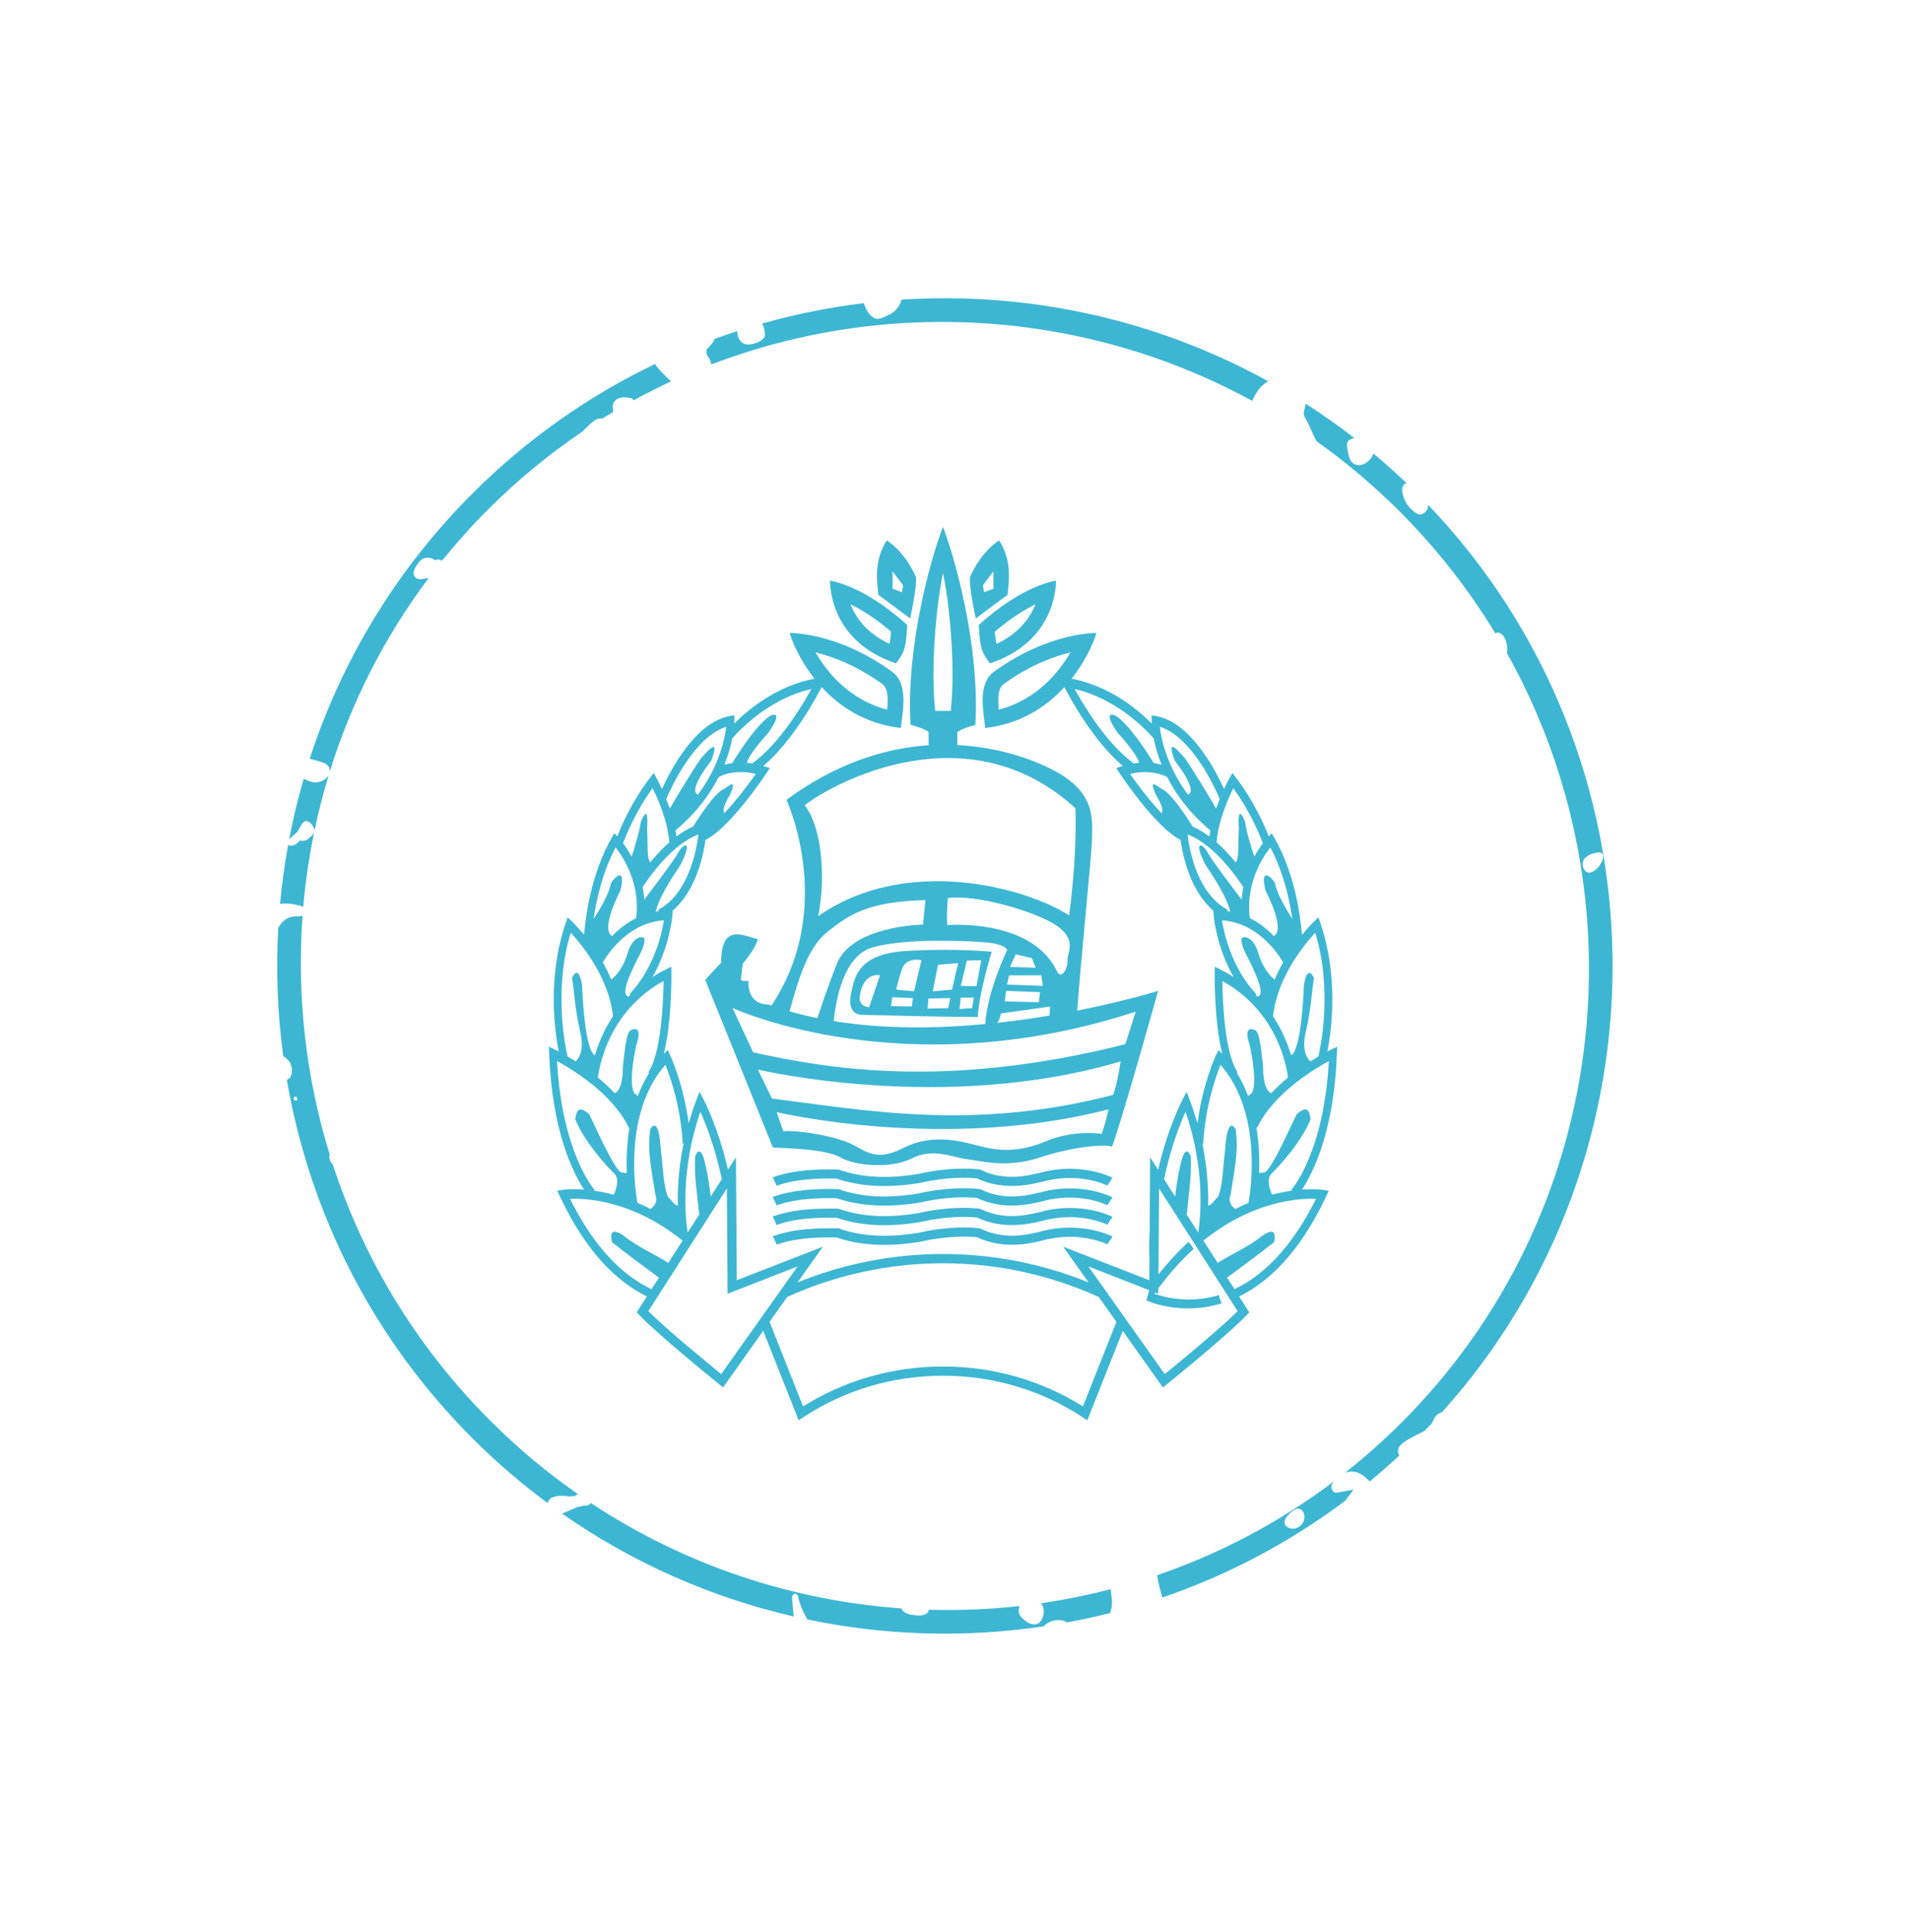 <svg width="87" height="88" viewBox="0 0 87 88" fill="none" xmlns="http://www.w3.org/2000/svg">
<path d="M60.85 67.994C60.698 68.008 60.588 67.745 60.674 67.608C60.702 67.561 60.734 67.517 60.767 67.475C58.278 69.353 55.556 70.78 52.709 71.756C52.753 72.104 52.849 72.438 52.943 72.773C55.884 71.766 58.698 70.296 61.274 68.365C61.356 68.249 61.473 68.094 61.654 67.858C61.315 67.917 61.082 67.975 60.848 67.996L60.85 67.994ZM59.306 69.425C59.121 69.66 58.805 69.707 58.596 69.53C58.455 69.407 58.487 69.219 58.686 69.001C58.933 68.732 59.148 68.658 59.294 68.788C59.455 68.934 59.461 69.226 59.306 69.425Z" fill="#3DB6D3"/>
<path d="M64.849 23.381C64.706 23.48 64.584 23.433 64.479 23.36C64.128 23.109 63.902 22.767 63.866 22.311C63.86 22.23 63.912 22.093 63.979 22.048C64.003 22.031 64.037 22.021 64.073 22.013C63.58 21.542 63.075 21.09 62.559 20.66C62.52 20.787 62.437 20.91 62.313 21.018C61.994 21.291 61.61 21.239 61.477 20.887C61.408 20.705 61.378 20.503 61.356 20.302C61.345 20.207 61.383 20.094 61.434 20.067C61.514 20.012 61.599 19.975 61.685 19.951C60.966 19.392 60.226 18.872 59.469 18.387C59.46 18.466 59.446 18.546 59.421 18.63C59.352 18.872 59.399 18.953 59.504 19.136C59.682 19.447 59.794 19.799 59.978 20.106C61.301 21.047 62.564 22.109 63.749 23.294C65.458 25.003 66.912 26.874 68.116 28.855C68.224 28.781 68.34 28.825 68.421 28.907C68.613 29.098 68.685 29.433 68.642 29.754C74.895 40.94 73.3 55.343 63.838 64.805C63.015 65.628 62.155 66.388 61.264 67.091C61.56 66.98 61.886 67.03 62.154 67.267C62.233 67.337 62.316 67.408 62.395 67.483C62.851 67.105 63.299 66.714 63.738 66.306C63.603 66.062 63.692 65.853 64.028 65.643C64.211 65.529 64.401 65.418 64.593 65.332C64.706 65.281 64.81 65.228 64.905 65.164C65.009 65.057 65.112 64.951 65.214 64.843C65.24 64.797 65.266 64.75 65.287 64.697C65.374 64.485 65.515 64.376 65.679 64.337C76.247 52.581 76.04 34.51 65.057 23.004C65.049 23.153 64.991 23.286 64.847 23.386L64.849 23.381ZM73.021 39.009C73.022 39.324 72.662 39.744 72.374 39.757C72.316 39.758 72.262 39.705 72.206 39.677C71.986 39.401 72.073 39.092 72.428 38.931C72.554 38.874 72.696 38.838 72.829 38.83C72.93 38.824 73.022 38.888 73.024 39.009H73.021Z" fill="#3DB6D3"/>
<path d="M13.777 37.5C13.812 37.45 13.893 37.39 13.94 37.397C14.119 37.422 14.217 37.555 14.29 37.702C14.322 37.767 14.327 37.825 14.318 37.878C14.498 37.011 14.717 36.149 14.976 35.298C14.894 35.461 14.735 35.559 14.554 35.617C14.341 35.682 14.161 35.615 13.976 35.54C13.928 35.519 13.88 35.498 13.834 35.475C13.57 36.384 13.348 37.303 13.171 38.229C13.296 38.106 13.431 37.991 13.562 37.875C13.631 37.749 13.696 37.619 13.775 37.502L13.777 37.5Z" fill="#3DB6D3"/>
<path d="M13.813 41.306C13.913 40.162 14.079 39.025 14.313 37.898C14.286 37.991 14.211 38.069 14.116 38.139C13.987 38.284 13.84 38.334 13.669 38.285L13.666 38.288C13.548 38.418 13.417 38.528 13.241 38.528C13.204 38.528 13.158 38.514 13.125 38.49C12.962 39.38 12.838 40.275 12.755 41.173C13.114 41.134 13.467 41.186 13.815 41.308L13.813 41.306Z" fill="#3DB6D3"/>
<path d="M32.318 16.336C32.357 16.435 32.384 16.521 32.404 16.601C40.374 13.552 49.428 14.106 57.036 18.261C57.2 17.883 57.423 17.56 57.763 17.367C52.606 14.52 46.791 13.28 41.062 13.65C41.002 13.898 40.847 14.125 40.609 14.276C40.518 14.332 40.418 14.373 40.322 14.421C39.976 14.592 39.816 14.57 39.542 14.239C39.521 14.197 39.438 14.058 39.382 13.907C39.369 13.873 39.363 13.841 39.352 13.809C37.787 13.998 36.234 14.31 34.709 14.741C34.802 14.887 34.839 15.059 34.845 15.244C34.847 15.302 34.812 15.383 34.769 15.431C34.566 15.633 34.098 15.756 33.893 15.658C33.658 15.545 33.59 15.321 33.581 15.083C33.233 15.195 32.89 15.316 32.545 15.441C32.489 15.623 32.334 15.763 32.197 15.905C32.133 16.089 32.207 16.219 32.318 16.336Z" fill="#3DB6D3"/>
<path d="M47.98 73.831C48.237 73.762 48.436 73.808 48.605 73.908C49.262 73.787 49.912 73.644 50.559 73.48C50.691 73.173 50.653 72.853 50.603 72.521C50.597 72.477 50.595 72.435 50.592 72.391C49.547 72.662 48.489 72.877 47.425 73.032C47.428 73.035 47.432 73.038 47.433 73.043C47.58 73.259 47.58 73.55 47.436 73.798C47.283 74.061 47.041 74.024 46.824 73.919C46.447 73.671 46.324 73.463 46.443 73.159C45.07 73.312 43.688 73.369 42.307 73.329C42.293 73.384 42.281 73.444 42.245 73.471C42.019 73.64 41.781 73.596 41.547 73.563C41.273 73.524 41.074 73.388 41.07 73.27C36.107 72.917 31.212 71.316 26.904 68.462C26.854 68.556 26.758 68.608 26.594 68.588L26.592 68.589C26.492 68.611 26.39 68.632 26.288 68.655C26.059 68.755 25.832 68.854 25.603 68.951C28.845 71.219 32.434 72.779 36.152 73.637C36.124 73.342 36.094 73.049 36.075 72.751C36.072 72.704 36.149 72.615 36.198 72.601C36.239 72.588 36.331 72.643 36.342 72.689C36.43 73.087 36.58 73.444 36.781 73.773C40.322 74.513 43.97 74.616 47.541 74.085C47.646 73.958 47.801 73.878 47.977 73.831L47.98 73.831Z" fill="#3DB6D3"/>
<path d="M15.024 35.14C15.993 32.022 17.494 29.038 19.526 26.329C19.298 26.354 19.022 26.476 18.881 26.254C18.766 26.073 18.914 25.848 19.026 25.679C19.208 25.409 19.464 25.339 19.739 25.467C19.768 25.48 19.79 25.505 19.816 25.525C19.921 25.467 20.015 25.47 20.105 25.531L20.106 25.533C20.122 25.527 20.137 25.523 20.153 25.52C20.8 24.72 21.494 23.944 22.237 23.201C23.569 21.869 25.002 20.694 26.507 19.674C26.688 19.5 26.861 19.317 27.059 19.169C27.184 19.075 27.313 19.047 27.437 19.067C27.603 18.964 27.772 18.864 27.94 18.762C27.93 18.721 27.922 18.679 27.916 18.635C27.866 18.322 28.07 18.102 28.405 18.108C28.538 18.11 28.698 18.101 28.794 18.168C28.822 18.187 28.847 18.209 28.873 18.229C29.43 17.927 29.992 17.64 30.564 17.375C30.564 17.375 30.561 17.372 30.56 17.37C30.353 17.173 30.143 16.976 29.958 16.756C29.906 16.695 29.87 16.637 29.84 16.579C26.829 18.024 24.008 19.992 21.517 22.483C18.013 25.987 15.543 30.143 14.109 34.56C14.316 34.629 14.539 34.667 14.739 34.748C14.91 34.819 15.042 34.941 15.018 35.137L15.024 35.14Z" fill="#3DB6D3"/>
<path d="M25.188 68.201C25.425 68.124 25.655 68.126 25.885 68.165C25.986 68.162 26.084 68.157 26.185 68.154C26.185 68.154 26.185 68.154 26.183 68.152C26.227 68.118 26.274 68.086 26.319 68.06C24.917 67.08 23.58 65.966 22.33 64.716C18.936 61.322 16.543 57.302 15.153 53.029C15.103 52.995 15.064 52.94 15.037 52.869C14.995 52.764 14.99 52.669 15.017 52.592C13.928 49.061 13.515 45.368 13.782 41.717C13.688 41.736 13.588 41.748 13.479 41.743C13.174 41.733 12.882 41.908 12.693 42.232C12.688 42.24 12.682 42.25 12.675 42.259C12.564 44.213 12.639 46.175 12.903 48.118C13.009 48.165 13.092 48.248 13.168 48.345C13.332 48.563 13.34 48.9 13.202 49.101C13.157 49.13 13.111 49.173 13.066 49.193C14.092 55.174 16.91 60.91 21.521 65.521C22.606 66.606 23.753 67.59 24.95 68.477C24.972 68.351 25.052 68.246 25.186 68.202L25.188 68.201ZM13.406 49.966C13.417 49.948 13.468 49.959 13.501 49.955C13.515 50.01 13.53 50.067 13.544 50.122C13.511 50.124 13.472 50.138 13.447 50.129C13.374 50.1 13.356 50.038 13.406 49.966Z" fill="#3DB6D3"/>
<path d="M60.909 47.682L60.66 47.799C60.644 47.807 60.572 47.84 60.463 47.897C60.654 46.92 60.977 44.484 60.141 42.046L60.053 41.789L59.876 41.958C59.849 41.983 59.614 42.208 59.304 42.587C59.235 41.719 58.981 39.788 58.036 38.146L57.928 37.957L57.789 38.099C57.603 37.612 57.123 36.497 56.281 35.403L56.135 35.212L56.013 35.429C56 35.449 55.893 35.642 55.755 35.941C55.347 35.045 54.221 32.892 52.655 32.618L52.457 32.584V32.833C52.457 32.846 52.457 32.89 52.462 32.961C51.88 32.371 50.581 31.255 48.811 30.917C49.555 29.973 49.886 29.05 49.939 28.835C49.939 28.835 47.789 28.784 45.298 30.582C44.477 31.155 44.822 32.511 44.876 33.163C46.521 32.975 47.688 32.168 48.484 31.299C48.718 31.756 49.778 33.736 51.145 34.894C51.131 34.898 51.121 34.899 51.109 34.904L50.844 34.989L51.018 35.253C51.087 35.356 52.653 37.701 53.773 38.26C53.886 39.063 54.231 40.588 55.267 41.481L55.284 41.713C55.291 41.785 55.41 43.145 56.191 44.506C55.995 44.381 55.788 44.263 55.567 44.153L55.334 44.038L55.328 44.353C55.328 44.464 55.308 46.526 55.672 48.009C55.667 48.005 55.662 47.999 55.658 47.992L55.501 47.833L55.398 48.048C55.369 48.107 54.786 49.345 54.544 51.175C54.442 50.821 54.324 50.451 54.182 50.079L54.052 49.734L53.881 50.053C53.835 50.141 53.193 51.374 52.753 53.287L52.388 52.717L52.366 56.048C52.344 56.48 52.339 56.926 52.357 57.386L52.35 58.319L48.429 56.791L49.585 58.421C47.497 57.569 45.241 57.124 42.956 57.124C40.672 57.124 38.414 57.569 36.327 58.419L37.482 56.791L33.56 58.319L33.523 52.717L33.16 53.283C32.72 51.372 32.079 50.141 32.032 50.053L31.863 49.734L31.729 50.079C31.589 50.452 31.467 50.821 31.369 51.175C31.127 49.345 30.542 48.107 30.515 48.048L30.41 47.833L30.253 47.992C30.253 47.992 30.244 48.005 30.237 48.009C30.603 46.526 30.582 44.466 30.582 44.353L30.577 44.038L30.344 44.153C30.121 44.261 29.916 44.381 29.72 44.506C30.5 43.145 30.618 41.785 30.625 41.713L30.643 41.481C31.678 40.588 32.023 39.063 32.136 38.26C33.256 37.701 34.822 35.356 34.891 35.253L35.066 34.989L34.802 34.904C34.788 34.899 34.78 34.898 34.766 34.894C36.133 33.736 37.191 31.756 37.426 31.299C38.223 32.168 39.39 32.973 41.035 33.163C41.088 32.51 41.432 31.155 40.612 30.582C38.12 28.782 35.972 28.835 35.972 28.835C36.023 29.05 36.356 29.973 37.098 30.917C35.328 31.255 34.029 32.373 33.447 32.961C33.45 32.89 33.452 32.846 33.452 32.833V32.584L33.253 32.618C31.688 32.89 30.56 35.045 30.153 35.941C30.014 35.642 29.908 35.449 29.896 35.429L29.774 35.212L29.629 35.403C28.786 36.497 28.306 37.612 28.12 38.099L27.98 37.957L27.872 38.146C26.93 39.788 26.674 41.719 26.605 42.587C26.295 42.208 26.06 41.983 26.032 41.958L25.856 41.789L25.768 42.046C24.932 44.484 25.257 46.918 25.447 47.897C25.337 47.84 25.265 47.807 25.249 47.799L25 47.682L25.014 48.012C25.149 51.56 26.111 53.444 26.605 54.188C26.015 54.146 25.656 54.198 25.643 54.202L25.381 54.244L25.516 54.528C26.73 57.1 28.152 58.416 29.466 59.057L29.005 59.777L29.114 59.896C29.93 60.772 32.647 62.968 32.762 63.061L32.936 63.202L34.764 60.624L36.38 64.7L36.594 64.558C38.471 63.322 40.672 62.669 42.953 62.669C45.234 62.669 47.434 63.322 49.311 64.558L49.526 64.7L51.141 60.626L52.969 63.203L53.144 63.063C53.258 62.97 55.974 60.773 56.791 59.897L56.903 59.779L56.441 59.059C57.755 58.417 59.177 57.1 60.392 54.53L60.527 54.246L60.267 54.203C60.253 54.2 59.893 54.149 59.304 54.19C59.798 53.446 60.762 51.562 60.895 48.014L60.909 47.684V47.682ZM45.495 32.327C45.481 32.188 45.473 32.045 45.473 31.909C45.473 31.585 45.525 31.296 45.709 31.167L45.718 31.16C46.9 30.308 47.982 29.907 48.76 29.718C48.227 30.633 47.215 31.882 45.496 32.327H45.495ZM40.188 31.16L40.196 31.167C40.381 31.296 40.433 31.585 40.433 31.909C40.433 32.046 40.423 32.188 40.409 32.327C38.693 31.881 37.677 30.633 37.147 29.718C37.923 29.907 39.006 30.308 40.19 31.16H40.188ZM59.908 42.487C60.698 45.063 60.165 47.644 60.052 48.125C59.94 48.193 59.817 48.266 59.681 48.352C59.529 48.203 59.287 47.824 59.475 47.025C59.735 45.902 59.735 45.249 59.852 44.561C59.793 44.417 59.532 43.945 59.387 44.922C59.387 45.333 59.245 47.889 58.809 48.071C58.658 47.564 58.406 46.93 57.987 46.292C58.175 44.506 59.438 42.996 59.91 42.489L59.908 42.487ZM57.865 38.605C58.459 39.724 58.738 40.977 58.868 41.868C58.606 41.459 58.164 40.723 58.081 40.246C57.967 39.993 57.356 39.416 57.647 40.573C57.647 40.573 58.586 42.345 58.021 42.638C57.735 42.343 57.373 42.042 56.928 41.823C56.725 40.226 57.532 39.024 57.865 38.603V38.605ZM56.177 35.905C56.972 37.001 57.403 38.09 57.522 38.415C57.408 38.569 57.27 38.777 57.133 39.027C57.004 38.635 56.761 37.854 56.72 37.456C56.72 37.456 56.341 36.441 56.429 37.745C56.385 38.39 56.458 39.119 56.282 39.284C56.044 38.99 55.748 38.665 55.416 38.371C55.487 37.399 55.954 36.357 56.176 35.907L56.177 35.905ZM55.558 36.401C55.503 36.538 55.449 36.683 55.396 36.837C55.146 36.408 54.572 35.429 53.981 34.551C53.776 34.333 53.049 33.423 53.514 34.659C53.514 34.659 54.591 35.997 54.116 36.2C53.14 34.898 52.892 33.643 52.827 33.107C54.276 33.556 55.327 35.853 55.56 36.399L55.558 36.401ZM48.948 31.387C51.121 31.887 52.536 33.626 52.552 33.644C52.616 33.971 52.726 34.382 52.91 34.837C52.807 34.808 52.687 34.781 52.552 34.759C52.227 34.233 51.412 32.975 50.818 32.604C50.686 32.533 50.231 32.393 50.894 33.362C51.251 33.766 51.762 34.343 51.889 34.747C51.804 34.754 51.718 34.766 51.627 34.781L51.632 34.767C50.417 33.888 49.381 32.168 48.95 31.385L48.948 31.387ZM52.92 35.936C52.719 35.828 52.283 35.393 52.66 36.225C52.847 36.518 53.034 36.929 52.902 37.038C52.318 36.425 51.757 35.657 51.474 35.256C52.425 35.031 53.03 35.324 53.169 35.403C53.561 36.179 54.178 37.035 55.132 37.83C55.117 37.921 55.102 38.013 55.09 38.107C54.852 37.926 54.598 37.771 54.332 37.657C54.047 37.201 53.33 36.108 52.919 35.938L52.92 35.936ZM54.092 38.014C55.344 38.476 56.428 40.093 56.632 40.412C56.597 40.593 56.571 40.781 56.556 40.979C56.194 40.502 55.195 39.188 55.009 38.834C54.775 38.398 54.312 38.253 54.921 39.414C55.308 39.993 55.878 40.86 56.04 41.53C55.993 41.522 55.944 41.515 55.895 41.51L55.917 41.442C54.545 40.708 54.184 38.762 54.092 38.014ZM55.663 41.924C57.26 42.032 58.181 43.387 58.447 43.839C58.31 44.082 58.18 44.344 58.063 44.621C57.872 44.479 57.52 44.126 57.299 43.365C57.182 42.968 56.893 42.606 56.573 42.714C56.573 42.714 56.429 42.893 56.834 43.619C57.038 44.035 57.72 45.333 57.272 45.399C57.246 45.374 57.221 45.349 57.194 45.323L57.221 45.284C56.101 44.089 55.755 42.519 55.66 41.924H55.663ZM58.668 49.088C58.408 49.302 58.149 49.541 57.906 49.803C57.743 49.735 57.532 49.47 57.532 48.547C57.446 47.931 57.415 47.206 57.212 46.953C57.212 46.953 56.575 46.556 56.921 47.608C57.036 48.115 57.27 49.382 57.008 49.816C56.96 49.842 56.901 49.879 56.852 49.93C56.717 49.57 56.548 49.215 56.338 48.878L56.373 48.843C55.775 47.971 55.689 45.565 55.677 44.689C58.186 46.066 58.611 48.604 58.668 49.089V49.088ZM54.806 52.096C54.904 50.378 55.384 49.027 55.594 48.509C57.532 50.709 56.957 54.301 56.869 54.795C56.675 54.876 56.478 54.966 56.277 55.071C56.121 54.973 55.92 54.775 56.054 54.418C56.314 52.859 56.401 52.281 56.286 51.447C56.286 51.447 55.939 50.757 55.822 52.172C55.706 53.222 55.677 54.129 55.474 54.528C55.261 54.733 55.2 54.888 55.031 54.922C55.048 54.175 54.995 53.204 54.767 52.093L54.807 52.098L54.806 52.096ZM54.001 50.645C54.922 53.319 54.676 55.539 54.581 56.15L54.045 55.313C54.052 55.286 54.06 55.26 54.067 55.231C54.153 54.308 54.283 53.603 54.239 52.678C54.239 52.678 53.994 51.954 53.759 53.112C53.681 53.38 53.592 53.97 53.527 54.509L53.022 53.72C53.326 52.269 53.762 51.175 53.999 50.647L54.001 50.645ZM31.901 50.645C32.138 51.173 32.575 52.267 32.879 53.716L32.373 54.506C32.309 53.967 32.218 53.378 32.142 53.111C31.908 51.954 31.663 52.676 31.663 52.676C31.617 53.601 31.749 54.306 31.835 55.23C31.842 55.258 31.849 55.284 31.858 55.311L31.323 56.148C31.227 55.536 30.98 53.317 31.901 50.645ZM30.31 48.509C30.52 49.027 31.002 50.376 31.098 52.096L31.139 52.091C30.907 53.202 30.856 54.175 30.875 54.92C30.704 54.886 30.643 54.731 30.433 54.526C30.229 54.127 30.202 53.221 30.084 52.171C29.968 50.757 29.618 51.445 29.618 51.445C29.503 52.279 29.591 52.857 29.85 54.416C29.984 54.772 29.781 54.971 29.627 55.069C29.427 54.964 29.23 54.875 29.035 54.794C28.945 54.301 28.37 50.708 30.308 48.508L30.31 48.509ZM30.227 44.687C30.215 45.563 30.128 47.97 29.532 48.841L29.566 48.876C29.358 49.213 29.187 49.568 29.052 49.928C29.005 49.877 28.945 49.84 28.898 49.815C28.638 49.38 28.868 48.114 28.984 47.606C29.333 46.554 28.693 46.952 28.693 46.952C28.492 47.206 28.46 47.929 28.374 48.545C28.374 49.468 28.161 49.735 28 49.801C27.756 49.539 27.496 49.301 27.236 49.086C27.295 48.602 27.718 46.064 30.227 44.686V44.687ZM28.682 45.284L28.709 45.323C28.682 45.347 28.658 45.372 28.633 45.399C28.184 45.333 28.864 44.035 29.07 43.619C29.476 42.893 29.333 42.714 29.333 42.714C29.013 42.606 28.724 42.968 28.607 43.365C28.382 44.126 28.032 44.481 27.841 44.621C27.728 44.344 27.596 44.082 27.459 43.839C27.723 43.387 28.648 42.031 30.242 41.924C30.148 42.521 29.801 44.089 28.682 45.284ZM29.987 41.442L30.009 41.51C29.962 41.517 29.911 41.523 29.865 41.53C30.026 40.862 30.598 39.995 30.985 39.414C31.594 38.253 31.129 38.398 30.897 38.834C30.709 39.188 29.711 40.502 29.348 40.979C29.334 40.781 29.309 40.593 29.273 40.412C29.478 40.091 30.56 38.476 31.812 38.014C31.721 38.762 31.359 40.708 29.987 41.442ZM33.004 37.037C32.87 36.929 33.058 36.518 33.244 36.223C33.621 35.391 33.187 35.826 32.982 35.934C32.569 36.105 31.854 37.197 31.57 37.654C31.306 37.767 31.051 37.923 30.812 38.104C30.799 38.009 30.787 37.918 30.768 37.827C31.724 37.032 32.339 36.174 32.735 35.4C32.874 35.32 33.476 35.028 34.428 35.253C34.145 35.654 33.584 36.421 33.001 37.035L33.004 37.037ZM33.354 33.643C33.369 33.626 34.785 31.887 36.956 31.387C36.525 32.17 35.49 33.89 34.274 34.769L34.281 34.782C34.19 34.767 34.102 34.755 34.019 34.749C34.144 34.344 34.653 33.768 35.011 33.364C35.674 32.395 35.219 32.537 35.087 32.606C34.492 32.976 33.679 34.235 33.354 34.761C33.217 34.781 33.095 34.808 32.994 34.838C33.178 34.383 33.29 33.972 33.354 33.644V33.643ZM33.078 33.108C33.014 33.644 32.766 34.899 31.788 36.201C31.313 35.998 32.39 34.661 32.39 34.661C32.857 33.425 32.128 34.334 31.923 34.553C31.333 35.43 30.758 36.409 30.51 36.839C30.457 36.685 30.401 36.54 30.347 36.403C30.579 35.856 31.631 33.56 33.08 33.11L33.078 33.108ZM29.727 35.905C29.95 36.355 30.418 37.399 30.488 38.369C30.154 38.664 29.86 38.988 29.622 39.283C29.446 39.115 29.519 38.388 29.475 37.744C29.563 36.44 29.184 37.455 29.184 37.455C29.14 37.852 28.898 38.633 28.771 39.026C28.633 38.775 28.495 38.567 28.381 38.413C28.499 38.09 28.93 37 29.725 35.904L29.727 35.905ZM28.041 38.605C28.374 39.024 29.179 40.226 28.977 41.824C28.533 42.044 28.171 42.343 27.885 42.639C27.32 42.345 28.257 40.575 28.257 40.575C28.55 39.416 27.939 39.995 27.824 40.248C27.743 40.727 27.302 41.462 27.036 41.87C27.168 40.979 27.445 39.724 28.041 38.606V38.605ZM25.996 42.487C26.468 42.995 27.733 44.505 27.921 46.291C27.501 46.928 27.247 47.562 27.099 48.07C26.661 47.887 26.519 45.332 26.519 44.921C26.375 43.943 26.113 44.413 26.055 44.559C26.172 45.249 26.172 45.902 26.432 47.023C26.62 47.823 26.378 48.202 26.224 48.35C26.091 48.266 25.967 48.191 25.854 48.124C25.742 47.644 25.21 45.061 25.998 42.486L25.996 42.487ZM25.374 48.337C26.05 48.702 27.9 49.81 28.644 51.377L28.673 51.355C28.548 52.11 28.528 52.834 28.55 53.434C28.431 53.446 28.381 53.405 28.316 53.405C28.025 53.405 27.011 51.083 26.838 50.758C26.229 50.216 26.258 50.833 26.201 50.977C26.578 51.956 27.648 53.153 27.998 53.476C28.23 53.74 28.063 54.195 27.954 54.423C27.628 54.335 27.324 54.278 27.053 54.239L27.08 54.2C27.065 54.185 25.605 52.538 25.372 48.339L25.374 48.337ZM25.961 54.611C26.691 54.58 28.786 54.68 31.03 56.468V56.471H31.034C31.052 56.485 31.071 56.502 31.09 56.517L30.44 57.531C29.984 57.214 29.006 56.787 28.447 56.319C27.621 55.722 27.882 56.591 27.882 56.591C28.634 57.183 29.492 57.819 30.012 58.201L29.678 58.725C28.462 58.154 27.133 56.96 25.962 54.611H25.961ZM32.852 62.595C32.26 62.113 30.308 60.511 29.532 59.727L33.109 54.137L33.141 58.935L36.327 57.694L32.85 62.596L32.852 62.595ZM49.327 64.067C47.429 62.877 45.231 62.248 42.953 62.248C40.675 62.248 38.478 62.877 36.579 64.067L35.052 60.215L35.855 59.082C38.064 58.076 40.491 57.547 42.951 57.547C45.412 57.547 47.839 58.076 50.047 59.082L50.852 60.217L49.325 64.069L49.327 64.067ZM53.054 62.595L49.577 57.692L52.347 58.773L52.218 59.239C52.256 59.258 53.762 59.953 55.658 59.368C55.589 59.253 55.535 59.131 55.528 58.994C54.185 59.397 53.066 59.108 52.587 58.935C52.601 58.916 52.612 58.9 52.626 58.881L52.761 58.933V58.69C52.78 58.666 52.797 58.642 52.814 58.619C52.856 58.571 52.881 58.539 52.885 58.536L52.881 58.532C53.372 57.888 53.872 57.347 54.37 56.895C54.341 56.848 54.312 56.801 54.28 56.755C54.234 56.691 54.187 56.63 54.14 56.569C53.681 56.989 53.221 57.481 52.768 58.054L52.795 54.137L56.373 59.727C55.597 60.511 53.646 62.113 53.054 62.595ZM59.945 54.611C58.775 56.958 57.446 58.152 56.23 58.724L55.895 58.199C56.416 57.819 57.272 57.183 58.026 56.591C58.026 56.591 58.288 55.722 57.459 56.319C56.9 56.787 55.924 57.214 55.467 57.531L54.818 56.517C54.836 56.502 54.855 56.485 54.875 56.469C57.119 54.682 59.215 54.582 59.945 54.612V54.611ZM58.822 54.198L58.851 54.237C58.58 54.276 58.276 54.334 57.948 54.421C57.841 54.191 57.674 53.738 57.906 53.474C58.254 53.151 59.326 51.954 59.703 50.975C59.646 50.831 59.675 50.214 59.066 50.757C58.892 51.081 57.877 53.403 57.588 53.403C57.522 53.403 57.473 53.444 57.353 53.432C57.375 52.832 57.354 52.11 57.229 51.354L57.26 51.376C58.004 49.81 59.854 48.7 60.529 48.335C60.299 52.534 58.837 54.181 58.821 54.197L58.822 54.198Z" fill="#3DB6D3"/>
<path d="M40.817 30.22C41.111 29.794 41.27 29.687 41.324 28.468C39.298 26.635 37.807 26.45 37.807 26.45C37.807 26.743 37.859 29.237 40.819 30.22H40.817ZM40.589 28.772C40.57 29.033 40.541 29.202 40.508 29.327C39.476 28.843 38.979 28.131 38.74 27.528C39.229 27.766 39.865 28.153 40.589 28.772Z" fill="#3DB6D3"/>
<path d="M40.071 27.14L41.456 28.174C41.456 28.174 41.776 26.741 41.722 26.29C41.722 26.29 41.27 25.175 40.389 24.617C39.802 25.547 39.936 26.474 40.015 27.112L40.069 27.14H40.071ZM40.656 26.024L41.135 26.662L41.083 26.98L40.656 26.819V26.024Z" fill="#3DB6D3"/>
<path d="M41.475 33.017C42.187 33.205 42.298 33.352 42.298 33.352V33.947C40.35 34.079 38.116 34.745 35.823 36.435C36.356 37.632 37.721 41.953 35.14 45.805C35.089 45.788 35.04 45.77 34.989 45.753C34.989 45.753 34.047 45.834 34.092 44.679C33.706 44.721 33.748 44.598 33.748 44.598L33.833 43.898C33.833 43.898 34.433 43.196 34.519 42.782C33.833 42.617 32.849 42.039 32.849 43.855C32.336 44.391 32.123 44.638 32.123 44.638C32.123 44.638 34.861 51.408 35.203 52.272C36.018 52.313 37.645 52.355 38.285 52.727C38.926 53.097 40.557 53.263 41.539 52.767C42.523 52.272 43.379 52.727 44.064 52.81C44.751 52.891 45.863 53.222 47.36 52.729C48.857 52.233 50.313 52.108 50.656 52.233C51.212 50.666 52.753 45.137 52.753 45.137C52.753 45.137 51.287 45.599 49.07 46.037C49.198 44.019 49.746 38.858 49.746 38.078C49.746 37.299 49.854 36.228 48.336 35.286C47.573 34.815 45.852 34.052 43.606 33.94V33.357C43.606 33.357 43.717 33.21 44.428 33.022C44.63 29.52 43.547 25.556 42.951 24C42.354 25.556 41.27 29.52 41.473 33.022L41.475 33.017ZM37.707 42.433C38.681 41.667 39.513 41.074 42.155 41.002C42.047 42.012 42.047 42.119 42.047 42.119C42.047 42.119 38.791 42.154 38.105 43.933C37.621 45.186 37.352 46.005 37.235 46.38C36.804 46.292 36.38 46.189 35.962 46.069C36.373 44.611 36.78 43.16 37.707 42.433ZM48.102 44.155C46.878 41.816 43.151 42.142 43.151 42.142C43.151 42.142 43.098 41.74 43.176 40.909C44.453 40.734 47.162 41.511 48.128 42.166C49.092 42.82 48.596 43.424 48.623 43.751C48.649 44.077 48.334 44.757 48.102 44.155ZM45.867 44.851L45.965 44.43H47.436L47.495 44.909L45.867 44.851ZM47.377 45.196L47.318 45.656L45.769 45.617L45.828 45.137L47.377 45.195V45.196ZM46.007 44.046L46.266 43.473L47 43.644L47.177 44.085L46.007 44.046ZM44.793 42.92C45.806 42.991 45.879 43.27 45.879 43.27C45.879 43.27 44.97 45.147 44.874 46.649C42.681 46.855 40.271 46.888 37.979 46.516C38.069 45.525 38.438 43.537 39.73 43.162C41.176 42.744 43.782 42.849 44.793 42.919V42.92ZM50.188 51.653C50.188 51.653 48.946 51.445 47.663 51.981C46.379 52.519 45.481 52.436 44.538 52.188C43.596 51.939 42.397 51.651 41.113 52.309C39.829 52.97 39.359 52.353 38.673 52.064C37.988 51.773 36.576 51.487 35.678 51.526L35.377 50.66C35.377 50.66 42.955 52.475 50.489 50.537C50.489 50.537 50.404 50.99 50.189 51.651L50.188 51.653ZM50.702 49.877C44.323 51.528 39.442 50.578 35.162 50.043L34.521 48.722C34.521 48.722 42.997 50.745 51.043 48.35C51.043 48.35 50.916 49.299 50.702 49.879V49.877ZM51.258 47.567C43.081 49.629 37.688 48.682 34.306 47.938L33.364 45.915C33.364 45.915 41.159 49.546 51.731 46.083L51.26 47.567H51.258ZM45.424 46.593C45.566 46.392 45.589 46.165 45.589 46.165L47.83 45.851L47.806 46.262C47.062 46.387 46.261 46.502 45.422 46.593H45.424ZM48.987 36.819C49.059 39.223 48.698 41.699 48.698 41.699C46.706 40.416 41.26 38.938 37.269 41.735C37.596 40.132 37.487 37.761 36.655 36.68C37.957 35.669 44.067 32.32 48.987 36.82V36.819ZM42.953 26.117C43.232 27.381 43.533 30.267 43.308 32.383H42.599C42.373 30.266 42.676 27.381 42.953 26.117Z" fill="#3DB6D3"/>
<path d="M45.089 30.22C48.047 29.237 48.101 26.743 48.101 26.45C48.101 26.45 46.607 26.635 44.583 28.468C44.636 29.687 44.796 29.794 45.09 30.22H45.089ZM47.164 27.529C46.927 28.131 46.428 28.843 45.397 29.329C45.361 29.204 45.334 29.033 45.315 28.774C46.041 28.155 46.677 27.77 47.164 27.529Z" fill="#3DB6D3"/>
<path d="M45.834 27.14L45.887 27.112C45.968 26.474 46.1 25.547 45.513 24.617C44.634 25.175 44.182 26.29 44.182 26.29C44.128 26.741 44.446 28.174 44.446 28.174L45.833 27.14H45.834ZM45.249 26.024V26.819L44.823 26.98L44.769 26.662L45.249 26.024Z" fill="#3DB6D3"/>
<path d="M38.776 45.215C38.617 45.924 38.876 46.23 39.273 46.23C39.67 46.23 42.55 46.326 44.537 46.326C44.597 45.215 45.172 43.356 45.172 43.356C45.172 43.356 43.523 43.184 41.297 43.318C39.073 43.453 38.933 44.505 38.776 45.215ZM39.589 45.885C39.589 45.885 39.053 45.866 39.173 45.31C39.351 44.258 40.085 44.429 40.085 44.429L39.587 45.885H39.589ZM41.537 45.849L40.584 45.831L40.643 45.426L41.578 45.467L41.537 45.851V45.849ZM44.04 43.757L44.696 43.739L44.478 44.928L43.763 44.911L44.04 43.759V43.757ZM43.763 45.445H44.358L44.28 45.924L43.705 45.962L43.765 45.445H43.763ZM42.728 43.95L43.643 43.872L43.364 45.08L42.488 45.157L42.726 43.95H42.728ZM42.292 45.484L43.284 45.467L43.186 45.925L42.251 45.944L42.292 45.484ZM41.974 43.739C41.913 44.008 41.635 45.157 41.635 45.157L40.82 45.08C40.82 45.08 41.02 44.236 41.138 44.026C41.257 43.815 41.517 43.663 41.974 43.737V43.739Z" fill="#3DB6D3"/>
<path d="M41.757 56.168C40.411 56.386 39.224 56.319 38.231 55.967L38.191 55.954H38.01C37.472 55.947 36.215 55.938 35.201 56.316L35.382 56.698C36.309 56.353 37.497 56.363 38.005 56.368H38.103C39.17 56.737 40.426 56.808 41.842 56.576L41.93 56.564C43.161 56.28 44.174 56.319 44.505 56.361C45.709 56.923 46.873 56.654 47.373 56.535L47.483 56.51C49.159 56.047 50.428 56.681 50.439 56.684L50.678 56.329C50.617 56.299 49.222 55.595 47.356 56.111C47.37 56.108 47.252 56.135 47.252 56.135C46.763 56.248 45.74 56.486 44.686 55.979L44.651 55.962L44.612 55.955C44.211 55.896 43.112 55.861 41.83 56.16C41.85 56.153 41.754 56.17 41.754 56.17L41.757 56.168Z" fill="#3DB6D3"/>
<path d="M47.356 55.216C47.37 55.213 47.253 55.24 47.253 55.24C46.763 55.353 45.743 55.593 44.686 55.083L44.651 55.067L44.612 55.061C44.209 55.002 43.11 54.966 41.83 55.262C41.85 55.257 41.755 55.272 41.755 55.272C40.409 55.494 39.222 55.423 38.228 55.072L38.187 55.056H38.006C37.469 55.052 36.212 55.04 35.197 55.417L35.378 55.801C36.305 55.456 37.494 55.467 38.001 55.472H38.103C39.17 55.839 40.426 55.91 41.84 55.681L41.926 55.666C43.124 55.392 44.118 55.414 44.507 55.465C45.711 56.025 46.871 55.756 47.372 55.639L47.483 55.614C49.157 55.15 50.426 55.783 50.438 55.789L50.676 55.431C50.615 55.402 49.22 54.699 47.355 55.215L47.356 55.216Z" fill="#3DB6D3"/>
<path d="M47.356 54.323C47.37 54.32 47.253 54.345 47.253 54.345C46.763 54.46 45.743 54.699 44.686 54.19L44.651 54.173L44.612 54.168C44.209 54.109 43.11 54.073 41.83 54.369C41.85 54.364 41.755 54.379 41.755 54.379C40.409 54.599 39.222 54.531 38.228 54.18L38.187 54.164H38.006C37.469 54.159 36.212 54.148 35.197 54.526L35.378 54.91C36.305 54.565 37.494 54.577 38.001 54.58H38.099C39.166 54.947 40.425 55.018 41.84 54.79L41.926 54.775C43.119 54.501 44.109 54.521 44.502 54.574C45.708 55.137 46.871 54.864 47.372 54.749L47.483 54.722C49.157 54.261 50.426 54.893 50.438 54.902L50.676 54.541C50.615 54.511 49.22 53.809 47.355 54.325L47.356 54.323Z" fill="#3DB6D3"/>
<path d="M47.356 53.429C47.37 53.425 47.253 53.451 47.253 53.451C46.763 53.566 45.743 53.806 44.686 53.295L44.651 53.28L44.612 53.275C44.209 53.214 43.11 53.18 41.83 53.476C41.85 53.471 41.755 53.488 41.755 53.488C40.409 53.706 39.222 53.638 38.228 53.287L38.187 53.272H38.006C37.469 53.265 36.212 53.256 35.197 53.632L35.378 54.016C36.305 53.672 37.494 53.682 38.001 53.688H38.099C39.166 54.054 40.425 54.126 41.84 53.895L41.926 53.882C43.114 53.608 44.101 53.63 44.497 53.681C45.704 54.244 46.869 53.973 47.372 53.857L47.483 53.831C49.157 53.368 50.426 54 50.438 54.005L50.676 53.649C50.615 53.618 49.22 52.915 47.355 53.43L47.356 53.429Z" fill="#3DB6D3"/>
</svg>
